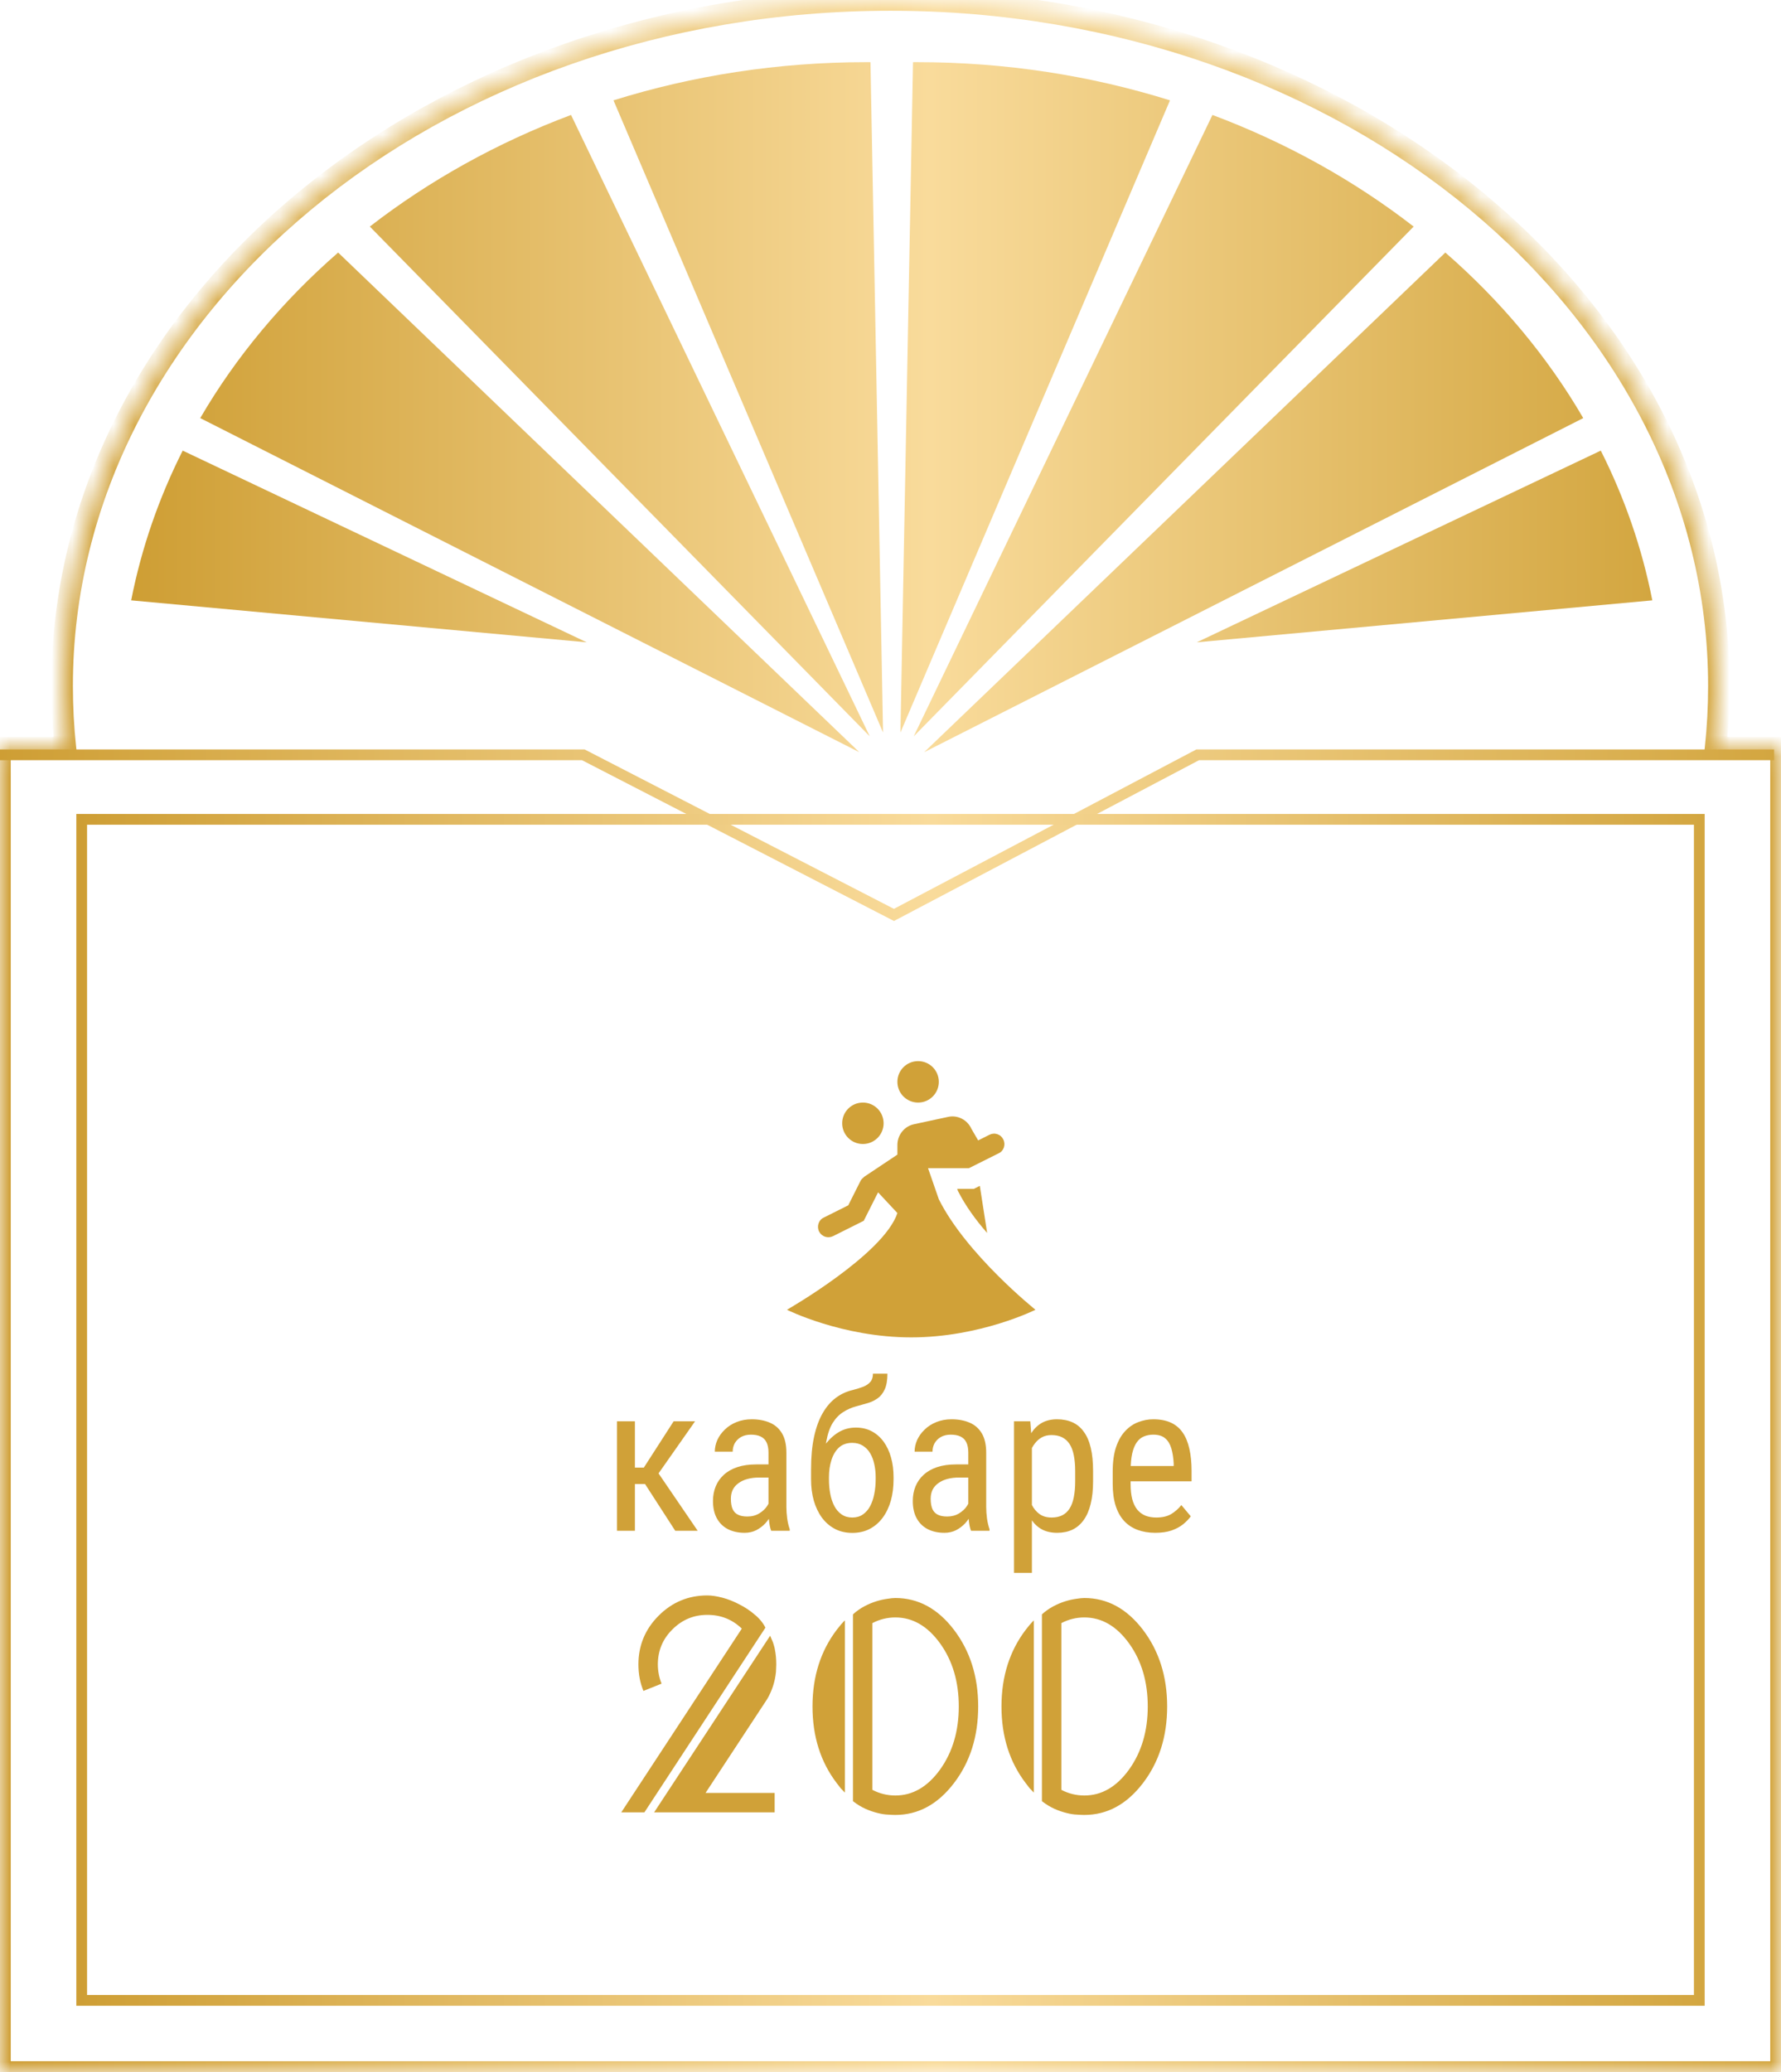 <?xml version="1.0" encoding="UTF-8"?> <svg xmlns="http://www.w3.org/2000/svg" width="86" height="100" viewBox="0 0 86 100" fill="none"><g clip-path="url(#clip0_194_314)"><path fill-rule="evenodd" clip-rule="evenodd" d="M43.48 35.354L44.087 3.001L44.287 3C48.573 3 52.684 3.652 56.496 4.843L43.48 35.354ZM44.121 35.539L58.546 5.548C62.122 6.888 65.397 8.716 68.262 10.935L44.121 35.539ZM44.626 36.303L69.792 12.189C72.468 14.52 74.724 17.213 76.451 20.179L44.626 36.303ZM57.789 31L77.298 21.748C78.447 24.028 79.29 26.45 79.786 28.975L57.789 31ZM42.64 35.354L42.033 3.001L41.833 3C37.547 3 33.436 3.652 29.624 4.843L42.64 35.354ZM41.999 35.539L27.574 5.548C23.998 6.888 20.723 8.716 17.858 10.935L41.999 35.539ZM41.494 36.303L16.328 12.189C13.652 14.52 11.396 17.213 9.669 20.179L41.494 36.303ZM28.33 31L8.822 21.748C7.673 24.028 6.83 26.45 6.334 28.975L28.33 31Z" fill="url(#paint0_linear_194_314)"></path><mask id="mask0_194_314" style="mask-type:luminance" maskUnits="userSpaceOnUse" x="0" y="0" width="86" height="100"><path fill-rule="evenodd" clip-rule="evenodd" d="M82.841 36.089C82.946 35.11 83 34.119 83 33.118C83 14.828 65.091 0 43 0C20.909 0 3 14.828 3 33.118C3 34.119 3.054 35.11 3.159 36.089H0V100H86V36.089H82.841Z" fill="white"></path></mask><g mask="url(#mask0_194_314)"><path d="M82.841 36.088L82.325 36.033L82.263 36.608H82.841V36.088ZM3.159 36.088V36.608H3.737L3.675 36.033L3.159 36.088ZM1.3113e-06 36.088V35.569H-0.519V36.088H1.3113e-06ZM1.3113e-06 100H-0.519V100.519H1.3113e-06V100ZM86 100V100.519H86.519V100H86ZM86 36.088H86.519V35.569H86V36.088ZM82.481 33.118C82.481 34.1 82.428 35.073 82.325 36.033L83.358 36.144C83.465 35.147 83.519 34.138 83.519 33.118H82.481ZM43 0.519C64.901 0.519 82.481 15.202 82.481 33.118H83.519C83.519 14.453 65.282 -0.52 43 -0.52V0.519ZM3.519 33.118C3.519 15.202 21.099 0.519 43 0.519V-0.52C20.718 -0.52 2.481 14.453 2.481 33.118H3.519ZM3.675 36.033C3.572 35.073 3.519 34.1 3.519 33.118H2.481C2.481 34.138 2.535 35.147 2.642 36.144L3.675 36.033ZM1.3113e-06 36.608H3.159V35.569H1.3113e-06V36.608ZM0.519 100V36.088H-0.519V100H0.519ZM86 99.48H1.3113e-06V100.519H86V99.48ZM85.481 36.088V100H86.519V36.088H85.481ZM82.841 36.608H86V35.569H82.841V36.608Z" fill="url(#paint1_linear_194_314)"></path></g><path d="M0 36.43H28.167L43.167 44.157L57.833 36.43H85.667" stroke="url(#paint2_linear_194_314)" stroke-width="0.519"></path><path d="M82.055 39.544H3.945V96.545H82.055V39.544Z" stroke="url(#paint3_linear_194_314)" stroke-width="0.519"></path><path d="M30 87.469L35.82 78.602C35.362 78.159 34.807 77.938 34.156 77.938C33.5 77.938 32.938 78.172 32.469 78.641C32 79.104 31.766 79.667 31.766 80.328C31.766 80.651 31.826 80.961 31.945 81.258L31.07 81.609C30.909 81.224 30.828 80.797 30.828 80.328C30.828 79.412 31.154 78.628 31.805 77.977C32.456 77.326 33.24 77 34.156 77C34.365 77 34.607 77.037 34.883 77.109C35.159 77.182 35.43 77.289 35.695 77.43C35.966 77.565 36.214 77.729 36.438 77.922C36.667 78.109 36.841 78.32 36.961 78.555L31.117 87.469H30ZM31.586 87.469L37.188 78.945C37.24 79.065 37.286 79.174 37.328 79.273C37.344 79.326 37.359 79.378 37.375 79.43C37.391 79.482 37.404 79.537 37.414 79.594C37.461 79.823 37.484 80.068 37.484 80.328C37.484 80.391 37.482 80.453 37.477 80.516C37.477 80.578 37.474 80.638 37.469 80.695C37.422 81.164 37.281 81.599 37.047 82L34.07 86.531H37.406V87.469H31.586ZM42.125 86.383C42.474 86.565 42.844 86.656 43.234 86.656C44.073 86.656 44.794 86.237 45.398 85.398C45.997 84.56 46.297 83.547 46.297 82.359C46.297 81.167 45.997 80.154 45.398 79.32C44.794 78.482 44.073 78.062 43.234 78.062C42.844 78.062 42.474 78.154 42.125 78.336V86.383ZM41.188 77.914C41.359 77.758 41.544 77.628 41.742 77.523C41.94 77.419 42.133 77.339 42.32 77.281C42.508 77.224 42.682 77.185 42.844 77.164C43.005 77.138 43.135 77.125 43.234 77.125C44.339 77.125 45.281 77.635 46.062 78.656C46.844 79.682 47.234 80.917 47.234 82.359C47.234 83.807 46.844 85.042 46.062 86.062C45.281 87.083 44.339 87.594 43.234 87.594C43.135 87.594 43.013 87.589 42.867 87.578C42.721 87.573 42.557 87.547 42.375 87.5C42.198 87.458 42.008 87.393 41.805 87.305C41.602 87.216 41.396 87.091 41.188 86.93V77.914ZM40.797 86.516C40.729 86.448 40.661 86.378 40.594 86.305C40.531 86.227 40.469 86.146 40.406 86.062C39.625 85.042 39.234 83.807 39.234 82.359C39.234 80.917 39.625 79.682 40.406 78.656C40.469 78.573 40.531 78.495 40.594 78.422C40.661 78.344 40.729 78.271 40.797 78.203V86.516ZM51.25 86.383C51.599 86.565 51.969 86.656 52.359 86.656C53.198 86.656 53.919 86.237 54.523 85.398C55.122 84.56 55.422 83.547 55.422 82.359C55.422 81.167 55.122 80.154 54.523 79.32C53.919 78.482 53.198 78.062 52.359 78.062C51.969 78.062 51.599 78.154 51.25 78.336V86.383ZM50.312 77.914C50.484 77.758 50.669 77.628 50.867 77.523C51.065 77.419 51.258 77.339 51.445 77.281C51.633 77.224 51.807 77.185 51.969 77.164C52.13 77.138 52.26 77.125 52.359 77.125C53.464 77.125 54.406 77.635 55.188 78.656C55.969 79.682 56.359 80.917 56.359 82.359C56.359 83.807 55.969 85.042 55.188 86.062C54.406 87.083 53.464 87.594 52.359 87.594C52.26 87.594 52.138 87.589 51.992 87.578C51.846 87.573 51.682 87.547 51.5 87.5C51.323 87.458 51.133 87.393 50.93 87.305C50.727 87.216 50.521 87.091 50.312 86.93V77.914ZM49.922 86.516C49.854 86.448 49.786 86.378 49.719 86.305C49.656 86.227 49.594 86.146 49.531 86.062C48.75 85.042 48.359 83.807 48.359 82.359C48.359 80.917 48.75 79.682 49.531 78.656C49.594 78.573 49.656 78.495 49.719 78.422C49.786 78.344 49.854 78.271 49.922 78.203V86.516Z" fill="#D0A138"></path><path d="M30.658 68.597V73.88H29.794V68.597H30.658ZM33.563 68.597L31.439 71.624H30.37L30.233 70.833H31.088L32.528 68.597H33.563ZM32.606 73.88L31.059 71.487L31.61 70.833L33.69 73.88H32.606ZM37.108 72.977V70.11C37.108 69.902 37.076 69.734 37.011 69.607C36.949 69.481 36.855 69.388 36.727 69.329C36.604 69.27 36.448 69.241 36.259 69.241C36.077 69.241 35.919 69.279 35.785 69.353C35.655 69.428 35.554 69.528 35.482 69.651C35.414 69.775 35.38 69.912 35.38 70.061H34.516C34.516 69.873 34.556 69.686 34.638 69.5C34.722 69.314 34.843 69.147 34.999 68.997C35.155 68.844 35.342 68.724 35.56 68.636C35.782 68.545 36.029 68.499 36.303 68.499C36.628 68.499 36.916 68.553 37.167 68.66C37.418 68.764 37.615 68.935 37.758 69.173C37.901 69.41 37.973 69.726 37.973 70.12V72.728C37.973 72.903 37.986 73.091 38.012 73.289C38.041 73.488 38.082 73.659 38.134 73.802V73.88H37.24C37.198 73.776 37.165 73.637 37.143 73.465C37.12 73.289 37.108 73.126 37.108 72.977ZM37.245 70.677L37.255 71.311H36.654C36.449 71.311 36.262 71.334 36.093 71.38C35.927 71.425 35.783 71.492 35.663 71.58C35.543 71.665 35.45 71.77 35.385 71.897C35.323 72.024 35.292 72.169 35.292 72.332C35.292 72.544 35.321 72.713 35.38 72.84C35.438 72.963 35.526 73.053 35.644 73.108C35.761 73.164 35.909 73.191 36.088 73.191C36.306 73.191 36.498 73.141 36.664 73.04C36.83 72.939 36.959 72.817 37.05 72.674C37.144 72.531 37.188 72.397 37.182 72.273L37.372 72.679C37.359 72.806 37.317 72.944 37.245 73.094C37.177 73.24 37.081 73.382 36.957 73.519C36.833 73.652 36.687 73.763 36.518 73.851C36.352 73.935 36.164 73.978 35.956 73.978C35.65 73.978 35.382 73.919 35.15 73.802C34.922 73.685 34.745 73.512 34.618 73.284C34.491 73.056 34.428 72.775 34.428 72.439C34.428 72.186 34.472 71.951 34.56 71.736C34.648 71.522 34.778 71.336 34.95 71.18C35.123 71.02 35.339 70.897 35.6 70.809C35.863 70.721 36.168 70.677 36.513 70.677H37.245ZM42.152 66.297H42.851C42.851 66.616 42.807 66.87 42.719 67.059C42.634 67.244 42.52 67.387 42.377 67.488C42.234 67.589 42.074 67.666 41.898 67.718C41.723 67.77 41.544 67.82 41.361 67.869C41.133 67.928 40.92 68.02 40.722 68.147C40.523 68.271 40.352 68.447 40.209 68.675C40.069 68.903 39.967 69.199 39.901 69.564C39.84 69.928 39.828 70.379 39.867 70.916V71.365H39.164V70.916C39.164 70.314 39.213 69.788 39.31 69.339C39.408 68.89 39.547 68.51 39.726 68.201C39.905 67.892 40.116 67.646 40.36 67.464C40.605 67.282 40.875 67.156 41.171 67.088C41.36 67.039 41.527 66.987 41.674 66.932C41.824 66.873 41.941 66.795 42.025 66.697C42.11 66.6 42.152 66.466 42.152 66.297ZM41.327 68.899C41.617 68.899 41.874 68.96 42.099 69.08C42.323 69.201 42.514 69.368 42.67 69.583C42.826 69.798 42.945 70.052 43.026 70.345C43.108 70.634 43.148 70.95 43.148 71.292V71.399C43.148 71.767 43.105 72.109 43.017 72.425C42.929 72.737 42.798 73.011 42.626 73.245C42.457 73.476 42.248 73.657 42.001 73.787C41.754 73.917 41.472 73.982 41.156 73.982C40.84 73.982 40.559 73.917 40.312 73.787C40.067 73.657 39.859 73.476 39.687 73.245C39.517 73.011 39.387 72.737 39.296 72.425C39.208 72.109 39.164 71.767 39.164 71.399V71.292C39.164 71.211 39.179 71.131 39.208 71.053C39.237 70.975 39.272 70.895 39.31 70.814C39.35 70.732 39.385 70.646 39.418 70.555C39.519 70.262 39.659 69.99 39.838 69.739C40.017 69.489 40.23 69.287 40.477 69.134C40.728 68.978 41.011 68.899 41.327 68.899ZM41.151 69.637C40.888 69.637 40.673 69.713 40.507 69.866C40.344 70.019 40.224 70.223 40.145 70.477C40.067 70.727 40.028 70.999 40.028 71.292V71.399C40.028 71.647 40.05 71.881 40.092 72.103C40.134 72.324 40.201 72.521 40.292 72.693C40.383 72.863 40.5 72.996 40.644 73.094C40.787 73.191 40.958 73.24 41.156 73.24C41.355 73.24 41.524 73.191 41.664 73.094C41.807 72.996 41.925 72.863 42.016 72.693C42.107 72.521 42.173 72.324 42.216 72.103C42.261 71.881 42.284 71.647 42.284 71.399V71.292C42.284 71.071 42.261 70.861 42.216 70.662C42.173 70.463 42.107 70.288 42.016 70.135C41.925 69.982 41.807 69.861 41.664 69.773C41.521 69.682 41.35 69.637 41.151 69.637ZM46.757 72.977V70.11C46.757 69.902 46.724 69.734 46.659 69.607C46.597 69.481 46.503 69.388 46.376 69.329C46.252 69.27 46.096 69.241 45.907 69.241C45.725 69.241 45.567 69.279 45.434 69.353C45.303 69.428 45.203 69.528 45.131 69.651C45.062 69.775 45.028 69.912 45.028 70.061H44.164C44.164 69.873 44.205 69.686 44.286 69.5C44.371 69.314 44.491 69.147 44.648 68.997C44.804 68.844 44.991 68.724 45.209 68.636C45.43 68.545 45.678 68.499 45.951 68.499C46.277 68.499 46.565 68.553 46.815 68.66C47.066 68.764 47.263 68.935 47.406 69.173C47.55 69.41 47.621 69.726 47.621 70.12V72.728C47.621 72.903 47.634 73.091 47.66 73.289C47.69 73.488 47.73 73.659 47.782 73.802V73.88H46.889C46.846 73.776 46.814 73.637 46.791 73.465C46.768 73.289 46.757 73.126 46.757 72.977ZM46.894 70.677L46.903 71.311H46.303C46.098 71.311 45.91 71.334 45.741 71.38C45.575 71.425 45.432 71.492 45.312 71.58C45.191 71.665 45.098 71.77 45.033 71.897C44.971 72.024 44.94 72.169 44.94 72.332C44.94 72.544 44.97 72.713 45.028 72.84C45.087 72.963 45.175 73.053 45.292 73.108C45.409 73.164 45.557 73.191 45.736 73.191C45.954 73.191 46.147 73.141 46.312 73.04C46.478 72.939 46.607 72.817 46.698 72.674C46.793 72.531 46.837 72.397 46.83 72.273L47.02 72.679C47.008 72.806 46.965 72.944 46.894 73.094C46.825 73.24 46.729 73.382 46.605 73.519C46.482 73.652 46.335 73.763 46.166 73.851C46 73.935 45.813 73.978 45.605 73.978C45.298 73.978 45.03 73.919 44.799 73.802C44.571 73.685 44.394 73.512 44.267 73.284C44.14 73.056 44.076 72.775 44.076 72.439C44.076 72.186 44.12 71.951 44.208 71.736C44.296 71.522 44.426 71.336 44.599 71.18C44.771 71.02 44.988 70.897 45.248 70.809C45.512 70.721 45.816 70.677 46.161 70.677H46.894ZM49.828 69.612V75.911H48.964V68.597H49.75L49.828 69.612ZM52.782 70.999V71.492C52.782 71.909 52.743 72.273 52.665 72.586C52.59 72.895 52.478 73.154 52.328 73.362C52.182 73.567 52.001 73.722 51.786 73.826C51.571 73.927 51.325 73.978 51.049 73.978C50.772 73.978 50.531 73.925 50.326 73.821C50.124 73.714 49.953 73.559 49.813 73.357C49.677 73.156 49.568 72.913 49.486 72.63C49.408 72.343 49.355 72.023 49.325 71.668V70.916C49.355 70.542 49.408 70.206 49.486 69.91C49.565 69.611 49.672 69.357 49.809 69.148C49.949 68.937 50.12 68.776 50.321 68.665C50.526 68.554 50.766 68.499 51.039 68.499C51.322 68.499 51.571 68.548 51.786 68.645C52.004 68.743 52.187 68.894 52.333 69.1C52.483 69.301 52.595 69.56 52.67 69.876C52.745 70.189 52.782 70.563 52.782 70.999ZM51.918 71.492V70.999C51.918 70.706 51.895 70.451 51.85 70.232C51.807 70.014 51.739 69.834 51.645 69.69C51.55 69.547 51.431 69.44 51.288 69.368C51.145 69.296 50.972 69.261 50.77 69.261C50.598 69.261 50.445 69.296 50.312 69.368C50.181 69.44 50.069 69.537 49.975 69.661C49.88 69.782 49.802 69.92 49.74 70.076C49.678 70.229 49.633 70.389 49.603 70.555V72.034C49.659 72.243 49.732 72.439 49.823 72.625C49.914 72.807 50.036 72.955 50.19 73.069C50.346 73.183 50.543 73.24 50.78 73.24C50.979 73.24 51.15 73.204 51.293 73.133C51.436 73.061 51.553 72.954 51.645 72.811C51.739 72.664 51.807 72.482 51.85 72.264C51.895 72.042 51.918 71.785 51.918 71.492ZM55.785 73.978C55.469 73.978 55.185 73.93 54.931 73.836C54.677 73.742 54.46 73.598 54.281 73.406C54.102 73.211 53.965 72.965 53.871 72.669C53.777 72.373 53.73 72.023 53.73 71.619V71.023C53.73 70.558 53.783 70.164 53.891 69.842C54.001 69.519 54.149 69.261 54.335 69.065C54.52 68.867 54.73 68.724 54.965 68.636C55.199 68.545 55.44 68.499 55.688 68.499C56.02 68.499 56.303 68.553 56.537 68.66C56.772 68.768 56.962 68.927 57.108 69.139C57.255 69.35 57.362 69.611 57.431 69.92C57.502 70.229 57.538 70.586 57.538 70.989V71.492H54.237V70.755H56.674V70.633C56.661 70.359 56.623 70.118 56.562 69.91C56.503 69.702 56.405 69.539 56.269 69.422C56.132 69.301 55.938 69.241 55.688 69.241C55.528 69.241 55.38 69.269 55.243 69.324C55.11 69.376 54.994 69.469 54.897 69.603C54.802 69.733 54.727 69.913 54.672 70.144C54.62 70.376 54.594 70.669 54.594 71.023V71.619C54.594 71.902 54.62 72.147 54.672 72.352C54.727 72.553 54.807 72.721 54.911 72.855C55.019 72.985 55.149 73.082 55.302 73.147C55.458 73.209 55.635 73.24 55.834 73.24C56.124 73.24 56.363 73.185 56.552 73.074C56.741 72.96 56.905 72.815 57.045 72.64L57.499 73.182C57.405 73.315 57.281 73.444 57.128 73.567C56.978 73.688 56.793 73.787 56.571 73.865C56.353 73.94 56.091 73.978 55.785 73.978Z" fill="#D0A138"></path><path d="M45.333 52.213C45.333 52.766 44.887 53.213 44.333 53.213C43.78 53.213 43.333 52.766 43.333 52.213C43.333 51.66 43.78 51.213 44.333 51.213C44.887 51.213 45.333 51.66 45.333 52.213ZM41.667 53.213C41.113 53.213 40.667 53.66 40.667 54.213C40.667 54.766 41.113 55.213 41.667 55.213C42.22 55.213 42.667 54.766 42.667 54.213C42.667 53.66 42.22 53.213 41.667 53.213ZM45.333 57.88L44.813 56.38H46.787L48.227 55.66C48.473 55.546 48.573 55.24 48.447 54.993C48.419 54.934 48.379 54.881 48.33 54.837C48.281 54.793 48.223 54.76 48.161 54.739C48.099 54.718 48.033 54.709 47.968 54.714C47.902 54.719 47.839 54.736 47.78 54.766L47.233 55.04L46.907 54.48C46.713 54.046 46.24 53.8 45.773 53.906L44.127 54.26C43.667 54.36 43.333 54.78 43.333 55.26V55.726L41.713 56.806H41.72C41.667 56.853 41.593 56.913 41.553 56.993L40.96 58.173L39.773 58.766C39.527 58.88 39.427 59.193 39.553 59.44C39.614 59.558 39.718 59.647 39.845 59.689C39.971 59.73 40.108 59.719 40.227 59.66L41.707 58.92L42.4 57.546L43.333 58.546C42.667 60.546 38 63.213 38 63.213C38 63.213 40.667 64.546 44 64.546C47.333 64.546 50 63.213 50 63.213C50 63.213 46.667 60.546 45.333 57.88ZM47.233 57.273L47.02 57.38H46.22L46.26 57.486C46.607 58.173 47.113 58.88 47.667 59.506L47.313 57.233L47.233 57.273Z" fill="#D0A138"></path></g><defs><linearGradient id="paint0_linear_194_314" x1="79.786" y1="19.652" x2="6.334" y2="19.652" gradientUnits="userSpaceOnUse"><stop stop-color="#D3A640"></stop><stop offset="0.475" stop-color="#F9DB9B"></stop><stop offset="1" stop-color="#CE9E34"></stop></linearGradient><linearGradient id="paint1_linear_194_314" x1="86" y1="50" x2="-2.16711e-06" y2="50" gradientUnits="userSpaceOnUse"><stop stop-color="#D3A640"></stop><stop offset="0.475" stop-color="#F9DB9B"></stop><stop offset="1" stop-color="#CE9E34"></stop></linearGradient><linearGradient id="paint2_linear_194_314" x1="85.667" y1="40.294" x2="0" y2="40.294" gradientUnits="userSpaceOnUse"><stop stop-color="#D3A640"></stop><stop offset="0.475" stop-color="#F9DB9B"></stop><stop offset="1" stop-color="#CE9E34"></stop></linearGradient><linearGradient id="paint3_linear_194_314" x1="82.314" y1="68.044" x2="3.686" y2="68.044" gradientUnits="userSpaceOnUse"><stop stop-color="#D3A640"></stop><stop offset="0.475" stop-color="#F9DB9B"></stop><stop offset="1" stop-color="#CE9E34"></stop></linearGradient><clipPath id="clip0_194_314"><rect width="86" height="100" fill="white"></rect></clipPath></defs></svg> 